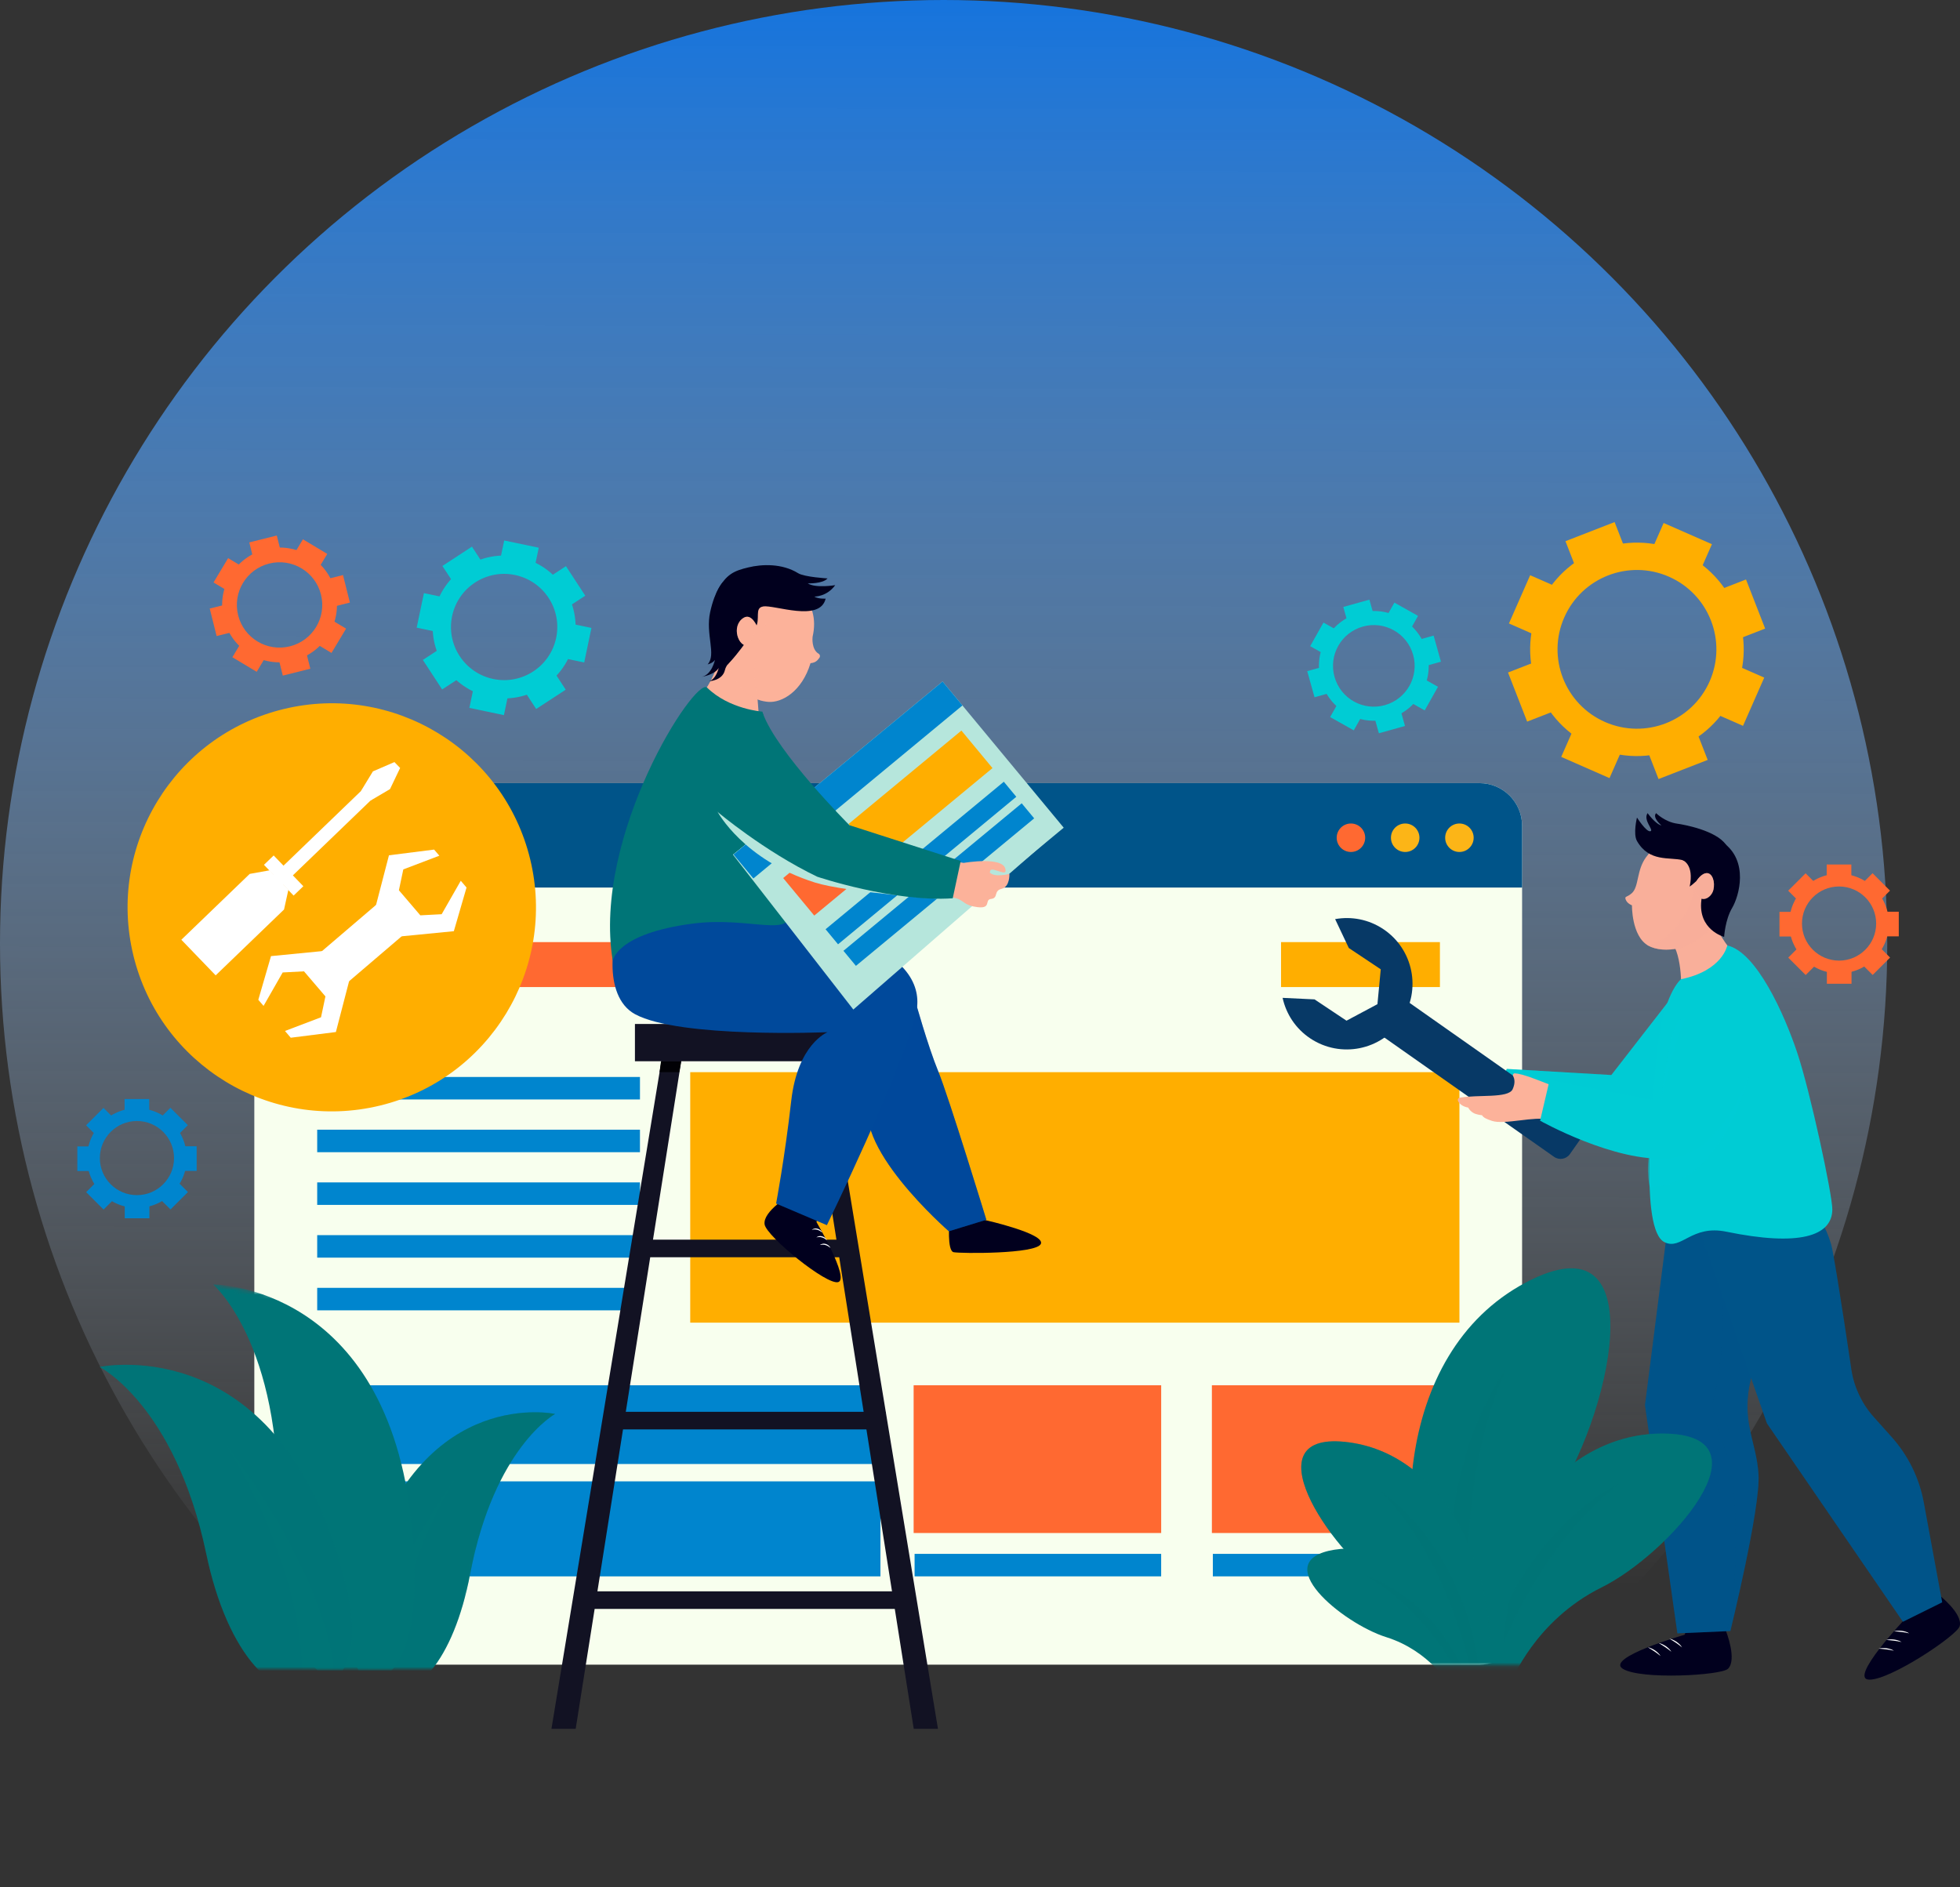 <svg width="458" height="441" viewBox="0 0 458 441" fill="none" xmlns="http://www.w3.org/2000/svg">
<rect x="0" y="0" width="458" height="441" fill="#333333" stroke="none"/>
<circle cx="220.5" cy="220.5" r="220.5" fill="url(#paint0_linear_216_4665)"/>
<g clip-path="url(#clip0_216_4665)">
<path d="M69.385 389.007H345.716C351.213 389.007 355.674 384.549 355.674 379.056V192.961C355.674 187.468 351.213 183.01 345.716 183.01H69.385C63.888 183.01 59.427 187.468 59.427 192.961V379.056C59.427 384.549 63.888 389.007 69.385 389.007Z" fill="#F8FFEE"/>
<path d="M59.427 207.401V192.961C59.427 187.468 63.888 183.01 69.385 183.01H345.716C351.213 183.01 355.674 187.468 355.674 192.961V207.401H59.427Z" fill="#005489"/>
<path d="M337.697 195.766C337.697 197.608 339.192 199.094 341.026 199.094C342.869 199.094 344.356 197.6 344.356 195.766C344.356 193.925 342.861 192.439 341.026 192.439C339.184 192.439 337.697 193.925 337.697 195.766Z" fill="#FCB517"/>
<path d="M325.026 195.766C325.026 197.608 326.521 199.094 328.356 199.094C330.199 199.094 331.686 197.6 331.686 195.766C331.686 193.925 330.191 192.439 328.356 192.439C326.513 192.439 325.026 193.925 325.026 195.766Z" fill="#FCB517"/>
<path d="M312.348 195.766C312.348 197.608 313.843 199.094 315.678 199.094C317.521 199.094 319.007 197.6 319.007 195.766C319.007 193.925 317.513 192.439 315.678 192.439C313.843 192.439 312.348 193.925 312.348 195.766Z" fill="#FF6931"/>
<path d="M299.346 230.661H336.471V220.156H299.346V230.661Z" fill="#FFAE00"/>
<path d="M164.553 230.661H201.678V220.156H164.553V230.661Z" fill="#FF6931"/>
<path d="M74.121 256.927H149.542V251.671H74.121V256.927Z" fill="#0085CE"/>
<path d="M74.121 269.25H149.542V263.994H74.121V269.25Z" fill="#0085CE"/>
<path d="M74.121 281.566H149.542V276.31H74.121V281.566Z" fill="#0085CE"/>
<path d="M74.121 293.89H149.542V288.634H74.121V293.89Z" fill="#0085CE"/>
<path d="M74.121 306.205H149.542V300.949H74.121V306.205Z" fill="#0085CE"/>
<path d="M84.96 342.113H205.73V323.721H84.96V342.113Z" fill="#0085CE"/>
<path d="M74.119 368.373H205.732V346.171H74.119V368.373Z" fill="#0085CE"/>
<path d="M119.336 230.661H156.461V220.156H119.336V230.661Z" fill="#FF6931"/>
<path d="M74.119 230.661H111.244V220.156H74.119V230.661Z" fill="#FF6931"/>
<path d="M161.29 309.084H341.029V250.549L161.29 250.549V309.084Z" fill="#FFAE00"/>
<path d="M341.027 363.114H283.41V368.37H341.027V363.114Z" fill="#0085CE"/>
<path d="M283.185 358.241H341.031V323.717H283.185V358.241Z" fill="#FF6931"/>
<path d="M271.332 363.114H213.715V368.37H271.332V363.114Z" fill="#0085CE"/>
<path d="M213.492 358.241H271.338V323.717H213.492V358.241Z" fill="#FF6931"/>
<path d="M396.452 375.349L393.636 382.02C393.636 382.02 375.027 387.363 379.21 389.971C383.394 392.579 402.154 391.528 403.776 389.971C405.967 387.861 403.333 381.19 403.333 381.19L402.993 375.349H396.452Z" fill="#01001E"/>
<path d="M444.175 371.152L445.148 378.329C445.148 378.329 431.845 392.39 436.772 392.508C441.699 392.627 457.319 382.186 457.921 380.02C458.735 377.096 453.065 372.685 453.065 372.685L449.798 367.833L444.175 371.152Z" fill="#01001E"/>
<path d="M394.776 215.368L397.915 210.46C397.915 210.46 402.384 220.838 405.809 223.256C409.233 225.683 392.846 231.484 392.846 231.484C392.846 231.484 393.233 221.834 389.793 219.328C386.345 216.83 394.776 215.368 394.776 215.368Z" fill="#F9AF9A"/>
<path d="M390.22 282.606L384.391 328.361L391.96 381.688L404.338 381.151C404.338 381.151 411.392 352.468 410.918 344.556C410.443 336.644 406.592 332.044 409.273 321.73C413.749 304.523 408.221 283.57 408.221 283.57L390.22 282.606Z" fill="#005489"/>
<path opacity="0.15" d="M390.22 282.606L384.391 328.361L391.96 381.688L404.338 381.151C404.338 381.151 411.392 352.468 410.918 344.556C410.443 336.644 406.592 332.044 409.273 321.73C413.749 304.523 408.221 283.57 408.221 283.57L390.22 282.606Z" fill="#005489"/>
<path opacity="0.15" d="M400.565 326.005C404.393 312.103 401.735 285.293 401.735 285.293L410.981 304.096C411.147 309.771 410.767 315.96 409.265 321.722C406.576 332.036 410.435 336.636 410.91 344.548C411.384 352.46 404.329 381.142 404.329 381.142L403.317 381.19C406.473 373.91 405.658 348.421 404.63 344.01C402.653 335.474 399.228 330.851 400.565 326.005Z" fill="#005489"/>
<path d="M393.099 275.911L412.879 332.621L444.665 378.985L453.84 374.44L449.545 351.1C448.501 345.417 445.907 340.13 442.047 335.822L437.856 331.135C435.095 328.053 433.284 324.243 432.636 320.157C432.636 320.157 429.535 298.927 428.151 291.908C426.775 284.921 419.38 275.919 419.38 275.919H393.099V275.911Z" fill="#005489"/>
<path d="M394.514 241.474L392.347 230.852L376.529 251.22L352.091 249.789L349.354 256.286L378.514 262.491L395.218 252.65L394.514 241.474Z" fill="#00CCD4"/>
<path opacity="0.2" d="M394.514 241.474L392.347 230.852L376.529 251.22L352.091 249.789L349.354 256.286L378.514 262.491L395.218 252.65L394.514 241.474Z" fill="#00CCD4"/>
<path d="M403.618 220.933C403.618 220.933 402.558 226.837 392.806 228.829C392.806 228.829 388.432 232.196 387.08 246.968C386.076 257.93 383.062 287.396 388.954 290.281C392.941 292.233 395.203 286.139 403.412 287.83C420.258 291.3 428.128 288.945 428.167 282.63C428.191 279.207 423.01 255.093 419.973 246.019C416.944 236.946 410.435 222.466 403.618 220.933Z" fill="#00CCD4"/>
<path d="M363.148 270.339L322.037 241.435C320.843 240.597 320.558 238.945 321.396 237.752L324.117 233.887C324.955 232.693 326.608 232.409 327.802 233.246L368.913 262.159C370.108 262.996 370.392 264.648 369.554 265.842L366.833 269.707C365.987 270.892 364.342 271.177 363.148 270.339Z" fill="#073966"/>
<path d="M307.176 233.539L314.642 238.518L321.87 234.661L322.646 226.512L315.179 221.533L311.984 214.783C315.757 214.103 319.782 214.815 323.223 217.107C330.286 221.81 332.192 231.342 327.486 238.4C322.78 245.458 313.242 247.363 306.179 242.66C302.739 240.368 300.532 236.929 299.709 233.183L307.176 233.539Z" fill="#073966"/>
<path opacity="0.55" d="M397.71 262.206L403.135 252.524L408.545 251.789C408.545 251.789 402.139 277.397 385.49 277.374C385.49 277.374 384.122 271.754 386.416 265.644C388.701 259.535 397.71 262.206 397.71 262.206Z" fill="#00CCD4"/>
<path d="M397.053 195.846C392.561 194.146 388.456 195.15 384.652 200.303C382.374 203.378 383.015 207.203 381.307 208.729C380.176 209.733 379.606 209.377 379.859 210.152C380.207 211.187 381.346 211.558 381.346 211.558C381.346 211.558 381.227 218.735 385.127 220.964C388.638 222.964 396.381 221.865 399.806 216.743C401.917 213.59 407.351 199.734 397.053 195.846Z" fill="#F9AF9A"/>
<path opacity="0.5" d="M397.053 195.846C395.804 195.371 394.586 195.118 393.391 195.095C399.608 199.552 395.321 211.266 393.518 214.001C391.208 217.518 388.361 220.585 384.85 220.766C384.945 220.83 385.024 220.901 385.119 220.956C388.63 222.956 395.55 222.055 399.529 217.067C401.901 214.111 407.351 199.734 397.053 195.846Z" fill="#F9AF9A"/>
<path d="M399.046 207.646C399.046 207.646 398.698 202.351 393.186 200.999C390.062 200.232 385.388 201.513 382.525 196.541C381.568 194.874 382.517 191.048 382.517 191.048C382.517 191.048 384.692 194.47 385.641 194.249C386.59 194.028 383.869 191.704 385 190.013C385 190.013 386.819 192.574 388.243 192.898C388.243 192.898 386.012 191.048 386.993 190.021C386.993 190.021 389.026 192.076 391.881 192.471C393.384 192.676 401.024 194.044 403.325 197.419C405.556 200.691 405.959 202.698 404.899 206.057C403.847 209.409 399.046 207.646 399.046 207.646Z" fill="#01001E"/>
<path d="M394.593 198.13C394.593 198.13 398.635 201.616 397.567 210.349C396.713 217.313 402.882 218.933 402.882 218.933C402.882 218.933 403.111 214.941 404.756 212.167C406.393 209.393 408.703 201.212 402.637 196.873C398.658 194.012 394.593 198.13 394.593 198.13Z" fill="#01001E"/>
<path d="M393.905 197.822L393.186 201.007C393.186 201.007 395.922 201.924 394.839 207.18C394.839 207.18 399.26 204.129 399.671 200.359C399.987 197.49 400.145 198.833 400.145 198.833L393.905 197.822Z" fill="#01001E"/>
<path d="M396.484 205.789C396.484 205.789 397.535 204.058 398.833 204.034C400.13 204.01 400.826 206.081 400.375 207.938C399.924 209.796 397.496 211.345 396.112 208.539" fill="#F9AF9A"/>
<path opacity="0.5" d="M396.484 205.789C396.484 205.789 397.535 204.058 398.833 204.034C400.13 204.01 400.826 206.081 400.375 207.938C399.924 209.796 397.496 211.345 396.112 208.539" fill="#F9AF9A"/>
<path opacity="0.55" d="M393.202 241.103C393.202 241.103 394.665 238.345 393.842 238.186C392.735 237.973 391.92 238.163 390.702 242.036C389.777 244.976 388.124 257.401 388.124 257.401L393.202 241.103Z" fill="#00CCD4"/>
<path d="M341.058 256.531C345.234 255.725 352.462 256.737 353.467 254.532C354.147 253.03 353.878 252.018 353.578 251.473C353.412 251.172 353.633 250.809 353.973 250.825C354.74 250.856 356.243 251.172 359.185 252.326C360.68 252.919 363.875 254.136 363.875 254.136C363.875 254.136 364.492 262.665 361.716 261.685C358.94 260.704 351.545 262.925 348.619 261.93C347.337 261.495 346.657 261.195 346.301 260.61C345.771 260.562 344.87 260.38 344.435 260.151C343.565 259.685 343.241 259.14 343.09 258.831C341.849 258.61 341.176 258.041 340.813 257.488C340.559 257.108 340.607 256.618 341.058 256.531Z" fill="#FCB29A"/>
<path d="M410.396 239.957C409.146 233.365 396.832 232.187 393.842 238.194C393.628 238.621 393.415 239.087 393.209 239.577C390.607 245.853 388.124 257.408 388.124 257.408L362.111 252.366L359.881 261.89C359.881 261.89 377.265 271.651 389.856 270.703C402.447 269.754 409.178 251.085 410.182 246.904C410.609 245.134 410.878 242.502 410.396 239.957Z" fill="#00CCD4"/>
<path d="M446.136 381.688C445.535 381.553 444.958 381.435 444.356 381.372C443.763 381.285 443.17 381.261 442.553 381.198C443.154 381.04 443.779 381.04 444.388 381.103C445.005 381.198 445.614 381.34 446.136 381.688Z" fill="white"/>
<path d="M444.349 383.719C443.748 383.585 443.17 383.466 442.569 383.403C441.976 383.316 441.383 383.292 440.766 383.229C441.367 383.071 441.992 383.071 442.601 383.134C443.21 383.229 443.827 383.379 444.349 383.719Z" fill="white"/>
<path d="M442.561 385.75C441.96 385.616 441.383 385.497 440.782 385.434C440.189 385.347 439.595 385.324 438.979 385.26C439.58 385.102 440.204 385.102 440.813 385.165C441.422 385.26 442.039 385.411 442.561 385.75Z" fill="white"/>
<path d="M393.059 384.976C392.585 384.589 392.118 384.217 391.62 383.893C391.129 383.545 390.607 383.261 390.093 382.921C390.702 383.047 391.256 383.332 391.77 383.664C392.268 384.027 392.751 384.438 393.059 384.976Z" fill="white"/>
<path d="M390.544 385.988C390.069 385.6 389.603 385.229 389.105 384.905C388.614 384.557 388.092 384.272 387.578 383.933C388.187 384.059 388.741 384.344 389.255 384.676C389.753 385.039 390.236 385.442 390.544 385.988Z" fill="white"/>
<path d="M388.029 386.991C387.554 386.604 387.088 386.233 386.589 385.909C386.099 385.561 385.577 385.276 385.063 384.937C385.672 385.063 386.226 385.347 386.74 385.679C387.238 386.043 387.72 386.454 388.029 386.991Z" fill="white"/>
<path d="M155.521 242.059L128.86 404H134.523L160.164 241.751L155.521 242.059Z" fill="#121223"/>
<path d="M192.519 242.059L219.172 404H213.517L187.876 241.751L192.519 242.059Z" fill="#121223"/>
<path d="M149.138 293.799H200.199V289.689H149.138V293.799Z" fill="#121223"/>
<path d="M142.384 334.03H206.961V329.92H142.384V334.03Z" fill="#121223"/>
<path d="M135.619 375.978H212.589V371.868H135.619V375.978Z" fill="#121223"/>
<path d="M154.121 250.548H158.724L159.175 247.995H154.461L154.121 250.548Z" fill="#010105"/>
<path d="M148.368 247.997H210.003V239.287H148.368V247.997Z" fill="#121223"/>
<path d="M221.861 285.333C221.861 285.333 221.244 292.304 222.842 292.62C224.44 292.936 242.108 293.078 243.216 290.684C244.323 288.289 230.237 285.119 230.237 285.119L228.964 282.4L221.861 285.333Z" fill="#01001E"/>
<path d="M213.786 233.586C213.786 233.586 216.784 244.383 219.251 250.382C221.711 256.381 230.482 285.04 230.482 285.04L221.719 287.728C221.719 287.728 197.842 266.988 203.671 256.057C209.499 245.142 213.786 233.586 213.786 233.586Z" fill="#00499B"/>
<path opacity="0.38" d="M213.786 233.586C213.786 233.586 216.784 244.383 219.251 250.382C221.711 256.381 230.482 285.04 230.482 285.04L221.719 287.728C221.719 287.728 197.842 266.988 203.671 256.057C209.499 245.142 213.786 233.586 213.786 233.586Z" fill="#00499B"/>
<path d="M184.824 279.16C184.824 279.16 178.18 283.04 178.67 286.131C179.113 288.913 193.239 300.453 195.888 299.599C198.546 298.753 190.771 285.538 190.771 285.538L192.171 282.59L184.824 279.16Z" fill="#01001E"/>
<path d="M173.197 145.491L168.325 149.387C168.325 149.387 169.393 155.378 163.58 162.927C160.084 167.471 177.334 167.368 177.334 167.368L176.63 158.35L173.197 145.491Z" fill="#FCB29A"/>
<path d="M154.841 211.661C150.871 212.388 148.363 212.23 145.619 215.194C143.151 217.858 140.518 232.725 148.395 237.001C158.851 242.676 193.381 241.206 193.381 241.206C193.381 241.206 186.398 243.893 184.887 257.274C183.368 270.655 181.352 281.254 181.352 281.254L193.223 286.305C193.223 286.305 210.56 250.753 214.032 236.819C215.431 231.176 212.798 223.991 199.408 219.194C188.557 215.305 164.917 209.82 154.841 211.661Z" fill="#00499B"/>
<path d="M180.924 192.882L180.655 197.829L180.719 203.615C180.719 203.615 170.255 190.266 169.053 184.037C168.317 180.188 180.924 192.882 180.924 192.882Z" fill="#007577"/>
<path d="M178.828 136.219C185.314 135.405 191.823 140.337 189.885 148.802C189.846 148.96 189.6 151.774 191.277 152.754C191.625 152.959 191.704 153.418 191.459 153.734C191.056 154.256 190.676 154.856 189.395 154.975C187.37 161.646 182.664 164.27 179.524 164.017C173.039 163.495 169.448 156.319 168.76 149.916C167.922 142.028 172.849 136.97 178.828 136.219Z" fill="#FCB29A"/>
<path opacity="0.35" d="M178.828 136.219C180.837 135.966 185.852 136.29 187.196 138.725C181.905 139.997 177.618 146.059 176.701 152.762C176.416 154.84 175.467 162.072 178.401 163.843C172.62 162.634 169.401 155.931 168.76 149.908C167.922 142.028 172.849 136.97 178.828 136.219Z" fill="#FCB29A"/>
<path d="M182.253 183.01L178.164 166.301C178.164 166.301 170.398 165.772 165.225 160.682C162.512 158.018 138.35 195.206 143.183 224.513C143.183 224.513 143.974 218.15 161.919 215.827C175.412 214.08 185.686 219.557 184.404 212.483C182.759 203.394 182.253 183.01 182.253 183.01Z" fill="#007577"/>
<path d="M199.4 235.91L247.906 193.696L219.837 160.769L171.268 199.711L199.4 235.91Z" fill="#B6E6DC"/>
<path d="M220.254 159.256L171.4 199.686L199.709 233.849L248.563 193.419L220.254 159.256Z" fill="#B6E6DC"/>
<path d="M220.255 159.256L171.401 199.685L176.042 205.286L224.896 164.856L220.255 159.256Z" fill="#0085CE"/>
<path d="M224.655 170.724L198.292 192.542L205.555 201.308L231.919 179.49L224.655 170.724Z" fill="#FFAE00"/>
<path d="M234.566 182.679L192.912 217.149L195.828 220.668L237.481 186.197L234.566 182.679Z" fill="#0085CE"/>
<path d="M238.744 187.718L197.091 222.189L200.006 225.708L241.66 191.237L238.744 187.718Z" fill="#0085CE"/>
<path d="M196.505 194.019L183.006 205.19L190.27 213.956L203.768 202.785L196.505 194.019Z" fill="#FF6931"/>
<path d="M217.749 207.322L218.057 204.319L220.675 200.912L225.191 201.647C225.191 201.647 235.204 199.885 234.974 203.56C234.903 204.682 231.439 202.319 231.352 203.623C231.344 203.718 231.312 203.813 231.289 203.916C231.834 204.445 232.997 204.856 235.876 204.224C235.876 204.224 236.026 207.211 234.073 207.694C232.056 208.184 233.416 209.859 231.558 210.073C230.007 210.247 231.732 212.388 228.418 211.985C225.452 211.63 225.262 210.571 223.72 209.994L218.421 208.666L217.749 207.322Z" fill="#FCB29A"/>
<path d="M176.424 181.935L167.708 189.752C167.708 189.752 173.688 200.96 190.439 206.239C197.755 208.547 221.118 210.199 221.118 210.199L209.666 202.746L176.424 181.935Z" fill="#B6E6DC"/>
<path d="M167.701 189.752C167.701 189.752 178.599 198.944 190.977 204.88C190.977 204.88 208.843 210.879 222.629 209.914L224.495 201.196L198.49 192.834C198.49 192.834 181.423 175.746 178.22 166.57C178.22 166.578 166.957 173.225 167.701 189.752Z" fill="#007577"/>
<path d="M176.527 146.716C177.777 144.653 176.203 142.076 178.314 141.728C178.338 141.72 178.259 141.72 178.283 141.712C180.996 141.294 191.601 145.49 192.93 139.895C192.93 139.895 191.246 140.005 190.265 139.412C190.265 139.412 193.183 139.499 195.168 136.741C195.168 136.741 190.613 137.516 188.746 136.322C188.746 136.322 192.234 136.464 193.373 135.168C193.373 135.168 187.955 134.852 186.508 133.951C182.743 131.627 178.061 131.817 174.842 132.599C171.623 133.374 169.607 134.149 167.614 138.156C165.897 141.618 170.018 155.299 170.018 155.299C170.018 155.299 173.506 151.695 176.527 146.716Z" fill="#01001E"/>
<path d="M172.818 138.788L168.911 136.045C168.911 136.045 167.108 137.761 165.953 143.001C164.798 148.241 167.456 152.96 165.352 155.26C165.352 155.26 166.554 154.991 167.068 154.208C167.068 154.208 166.333 157.733 163.928 158.176C163.928 158.176 167.029 157.702 167.946 156.082C167.946 156.082 167.361 158.698 165.7 159.188C165.7 159.188 168.808 159.077 169.393 156.595C169.979 154.114 172.968 153.916 174.068 147.727C175.167 141.546 172.818 138.788 172.818 138.788Z" fill="#01001E"/>
<path d="M176.962 146.526C176.962 146.526 175.673 143.199 173.767 144.368C170.722 146.242 172.549 151.498 174.985 150.842" fill="#FCB29A"/>
<path opacity="0.35" d="M176.962 146.526C176.962 146.526 175.673 143.199 173.767 144.368C170.722 146.242 172.549 151.498 174.985 150.842" fill="#FCB29A"/>
<path d="M88.778 258.358C114.382 252.149 130.103 226.373 123.89 200.785C117.677 175.197 91.884 159.487 66.279 165.696C40.674 171.904 24.954 197.681 31.167 223.269C37.38 248.857 63.173 264.567 88.778 258.358Z" fill="#FFAE00"/>
<path d="M107.672 205.821L103.203 213.637L98.221 213.898L93.214 208.041L94.242 203.165L102.665 199.964L101.439 198.533L90.889 199.869L87.789 211.796L93.784 218.806L106.05 217.605L109.016 207.401L107.672 205.821Z" fill="white"/>
<path d="M67.937 242.502L78.488 241.167L81.588 229.24L75.593 222.229L63.326 223.43L60.36 233.634L61.586 235.065L66.055 227.248L71.037 226.987L76.044 232.844L75.016 237.72L66.593 240.922L67.937 242.502Z" fill="white"/>
<path d="M74.734 222.692L80.885 229.883L95.259 217.603L89.107 210.412L74.734 222.692Z" fill="white"/>
<path d="M61.678 202.098L68.61 209.285L70.882 207.097L63.95 199.909L61.678 202.098Z" fill="white"/>
<path d="M63.01 203.378L67.391 207.915L66.371 212.539L50.395 227.928L42.375 219.605L58.351 204.216L63.01 203.378Z" fill="white"/>
<path d="M55.178 212.952L57.368 215.222L87.622 186.079L85.432 183.808L55.178 212.952Z" fill="white"/>
<path d="M84.379 184.788L86.586 187.08L91.134 184.401L93.498 179.461L92.17 178.086L87.14 180.259L84.379 184.788Z" fill="white"/>
<path d="M101.455 143.096C99.565 152.122 105.354 160.966 114.379 162.855C123.411 164.744 132.261 158.959 134.151 149.94C136.041 140.914 130.252 132.07 121.228 130.181C112.196 128.284 103.346 134.07 101.455 143.096ZM105.647 143.973C107.055 137.263 113.635 132.963 120.35 134.37C127.065 135.777 131.367 142.353 129.959 149.063C128.552 155.773 121.971 160.073 115.257 158.666C108.542 157.259 104.239 150.683 105.647 143.973Z" fill="#00CCD4"/>
<path d="M116.691 131.689L124.765 133.378L125.893 127.994L117.819 126.304L116.691 131.689Z" fill="#00CCD4"/>
<path d="M127.639 135.315L132.153 142.215L136.761 139.205L132.247 132.305L127.639 135.315Z" fill="#00CCD4"/>
<path d="M132.815 145.615L131.125 153.684L136.513 154.811L138.203 146.742L132.815 145.615Z" fill="#00CCD4"/>
<path d="M129.184 156.563L122.279 161.074L125.291 165.678L132.196 161.167L129.184 156.563Z" fill="#00CCD4"/>
<path d="M118.882 161.727L110.808 160.038L109.68 165.423L117.754 167.112L118.882 161.727Z" fill="#00CCD4"/>
<path d="M107.927 158.103L103.413 151.203L98.806 154.213L103.32 161.113L107.927 158.103Z" fill="#00CCD4"/>
<path d="M102.757 147.805L104.447 139.736L99.059 138.609L97.369 146.678L102.757 147.805Z" fill="#00CCD4"/>
<path d="M106.389 136.86L113.293 132.349L110.281 127.745L103.376 132.256L106.389 136.86Z" fill="#00CCD4"/>
<path d="M359.668 141.712C354.124 154.319 359.858 169.028 372.472 174.568C385.087 180.109 399.806 174.379 405.35 161.772C410.894 149.165 405.16 134.457 392.545 128.916C379.939 123.375 365.22 129.106 359.668 141.712ZM365.528 144.281C369.649 134.907 380.603 130.647 389.983 134.765C399.363 138.883 403.626 149.822 399.505 159.203C395.385 168.585 384.439 172.837 375.051 168.72C365.663 164.594 361.4 153.655 365.528 144.281Z" fill="#FFAE00"/>
<path d="M385.443 129.734L396.724 134.689L400.03 127.171L388.749 122.216L385.443 129.734Z" fill="#FFAE00"/>
<path d="M400.34 138.392L404.81 149.867L412.468 146.888L407.997 135.412L400.34 138.392Z" fill="#FFAE00"/>
<path d="M404.732 155.042L399.773 166.315L407.296 169.62L412.255 158.346L404.732 155.042Z" fill="#FFAE00"/>
<path d="M396.059 169.93L384.576 174.398L387.557 182.051L399.04 177.583L396.059 169.93Z" fill="#FFAE00"/>
<path d="M379.405 174.314L368.125 169.359L364.818 176.877L376.099 181.832L379.405 174.314Z" fill="#FFAE00"/>
<path d="M364.513 165.651L360.042 154.175L352.385 157.155L356.855 168.63L364.513 165.651Z" fill="#FFAE00"/>
<path d="M360.123 148.999L365.082 137.726L357.558 134.421L352.6 145.695L360.123 148.999Z" fill="#FFAE00"/>
<path d="M368.788 134.121L380.271 129.653L377.29 122.001L365.807 126.468L368.788 134.121Z" fill="#FFAE00"/>
<path d="M52.309 144.621C54.105 151.806 61.397 156.169 68.578 154.375C75.767 152.58 80.133 145.293 78.338 138.116C76.542 130.924 69.258 126.561 62.069 128.355C54.88 130.149 50.514 137.437 52.309 144.621ZM55.647 143.783C54.31 138.44 57.561 133.026 62.907 131.691C68.254 130.355 73.671 133.603 75.008 138.946C76.344 144.289 73.094 149.703 67.747 151.039C62.401 152.375 56.983 149.126 55.647 143.783Z" fill="#FF6931"/>
<path d="M59.323 131.037L65.752 129.43L64.679 125.144L58.25 126.751L59.323 131.037Z" fill="#FF6931"/>
<path d="M68.511 129.823L74.195 133.23L76.469 129.441L70.785 126.034L68.511 129.823Z" fill="#FF6931"/>
<path d="M75.86 135.455L77.469 141.88L81.758 140.808L80.149 134.382L75.86 135.455Z" fill="#FF6931"/>
<path d="M77.077 144.629L73.668 150.31L77.46 152.582L80.869 146.902L77.077 144.629Z" fill="#FF6931"/>
<path d="M71.439 151.983L65.01 153.591L66.083 157.877L72.512 156.269L71.439 151.983Z" fill="#FF6931"/>
<path d="M62.258 153.202L56.574 149.795L54.3 153.584L59.983 156.991L62.258 153.202Z" fill="#FF6931"/>
<path d="M54.907 147.561L53.298 141.136L49.009 142.208L50.618 148.633L54.907 147.561Z" fill="#FF6931"/>
<path d="M53.689 138.384L57.099 132.704L53.307 130.431L49.898 136.111L53.689 138.384Z" fill="#FF6931"/>
<path d="M418.083 215.818C418.083 222.252 423.303 227.46 429.733 227.46C436.171 227.46 441.383 222.244 441.383 215.818C441.383 209.384 436.163 204.176 429.733 204.176C423.303 204.168 418.083 209.384 418.083 215.818ZM421.073 215.818C421.073 211.036 424.956 207.156 429.741 207.156C434.526 207.156 438.409 211.036 438.409 215.818C438.409 220.6 434.526 224.481 429.741 224.481C424.956 224.473 421.073 220.6 421.073 215.818Z" fill="#FF6931"/>
<path d="M426.853 205.853H432.611V202.02H426.853V205.853Z" fill="#FF6931"/>
<path d="M434.855 206.767L438.927 210.835L441.639 208.125L437.568 204.056L434.855 206.767Z" fill="#FF6931"/>
<path d="M439.858 213.056V218.81H443.694V213.056H439.858Z" fill="#FF6931"/>
<path d="M438.946 221.054L434.875 225.123L437.587 227.833L441.659 223.764L438.946 221.054Z" fill="#FF6931"/>
<path d="M432.651 226.054H426.894V229.887H432.651V226.054Z" fill="#FF6931"/>
<path d="M424.652 225.136L420.581 221.067L417.868 223.778L421.94 227.847L424.652 225.136Z" fill="#FF6931"/>
<path d="M419.652 218.843V213.089H415.816V218.843H419.652Z" fill="#FF6931"/>
<path d="M420.563 210.854L424.634 206.785L421.922 204.075L417.851 208.143L420.563 210.854Z" fill="#FF6931"/>
<path d="M20.341 270.624C20.341 277.057 25.561 282.266 31.991 282.266C38.421 282.266 43.641 277.05 43.641 270.624C43.641 264.19 38.421 258.981 31.991 258.981C25.561 258.981 20.341 264.198 20.341 270.624ZM23.331 270.624C23.331 265.842 27.214 261.961 31.999 261.961C36.784 261.961 40.667 265.842 40.667 270.624C40.667 275.406 36.784 279.286 31.999 279.286C27.214 279.286 23.331 275.406 23.331 270.624Z" fill="#0085CE"/>
<path d="M29.112 260.66H34.87V256.827H29.112V260.66Z" fill="#0085CE"/>
<path d="M37.106 261.577L41.178 265.646L43.89 262.935L39.819 258.867L37.106 261.577Z" fill="#0085CE"/>
<path d="M42.119 267.867V273.621H45.955V267.867H42.119Z" fill="#0085CE"/>
<path d="M41.202 275.853L37.131 279.921L39.843 282.632L43.914 278.563L41.202 275.853Z" fill="#0085CE"/>
<path d="M34.91 280.859H29.152V284.692H34.91V280.859Z" fill="#0085CE"/>
<path d="M26.916 279.945L22.845 275.876L20.133 278.587L24.204 282.655L26.916 279.945Z" fill="#0085CE"/>
<path d="M21.907 273.653V267.899H18.071V273.653H21.907Z" fill="#0085CE"/>
<path d="M22.823 265.67L26.894 261.601L24.182 258.891L20.11 262.959L22.823 265.67Z" fill="#0085CE"/>
<path d="M308.678 159.061C310.592 165.882 317.671 169.857 324.488 167.945C331.314 166.032 335.292 158.958 333.378 152.145C331.464 145.324 324.386 141.348 317.568 143.261C310.751 145.174 306.764 152.248 308.678 159.061ZM311.842 158.176C310.418 153.109 313.384 147.845 318.454 146.423C323.524 145 328.791 147.964 330.215 153.03C331.638 158.097 328.672 163.361 323.603 164.783C318.525 166.206 313.266 163.25 311.842 158.176Z" fill="#00CCD4"/>
<path d="M315.033 145.901L321.133 144.193L319.994 140.129L313.894 141.837L315.033 145.901Z" fill="#00CCD4"/>
<path d="M323.764 144.501L329.286 147.604L331.356 143.925L325.835 140.822L323.764 144.501Z" fill="#00CCD4"/>
<path d="M330.932 149.666L332.641 155.762L336.708 154.624L334.999 148.527L330.932 149.666Z" fill="#00CCD4"/>
<path d="M332.341 158.423L329.236 163.941L332.917 166.01L336.022 160.492L332.341 158.423Z" fill="#00CCD4"/>
<path d="M327.17 165.584L321.069 167.292L322.208 171.356L328.309 169.649L327.17 165.584Z" fill="#00CCD4"/>
<path d="M318.41 166.993L312.888 163.889L310.818 167.568L316.34 170.671L318.41 166.993Z" fill="#00CCD4"/>
<path d="M311.238 161.795L309.529 155.699L305.463 156.838L307.171 162.934L311.238 161.795Z" fill="#00CCD4"/>
<path d="M309.834 153.071L312.94 147.553L309.259 145.484L306.153 151.002L309.834 153.071Z" fill="#00CCD4"/>
<mask id="mask0_216_4665" style="mask-type:luminance" maskUnits="userSpaceOnUse" x="295" y="287" width="111" height="103">
<path d="M359.889 389.133H329.558L295.479 366.623C295.479 366.623 302.905 331.001 304.076 329.862C305.246 328.724 327.692 308.838 327.692 308.838L363.947 287.292L382.216 305.7L404.654 334.992L405.548 353.89L359.889 389.133Z" fill="white"/>
</mask>
<g mask="url(#mask0_216_4665)">
<path d="M353.103 393.1C353.103 393.1 358.6 378.692 374.26 370.938C389.927 363.184 414.817 335.126 388.567 334.999C362.317 334.873 345.368 364.615 344.49 387.828L353.103 393.1Z" fill="#007577"/>
<path opacity="0.3" d="M353.103 393.1C353.103 393.1 358.6 378.692 374.26 370.938C389.927 363.184 414.817 335.126 388.567 334.999C362.317 334.873 345.368 364.615 344.49 387.828L353.103 393.1Z" fill="#007577"/>
<path opacity="0.45" d="M378.499 346.571C378.499 346.571 355.729 356.593 346.721 389.18L348.801 390.453C348.801 390.461 357.39 363.224 378.499 346.571Z" fill="#007577"/>
<path d="M351.577 391.204C351.577 391.204 348.872 370.638 362.467 351.455C376.063 332.273 387.602 283.151 356.441 299.757C325.279 316.362 324.204 362.41 338.005 390.453L351.577 391.204Z" fill="#007577"/>
<path opacity="0.45" d="M351.917 319.896C351.917 319.896 331.361 346.294 341.516 390.65L344.799 390.832C344.791 390.832 337.562 353.092 351.917 319.896Z" fill="#007577"/>
<path d="M339.579 393.053C339.579 393.053 336.463 379.569 323.492 370.756C310.521 361.944 291.832 333.932 315.187 337.047C338.543 340.161 349.955 368.686 347.883 389.425L339.579 393.053Z" fill="#007577"/>
<path opacity="0.3" d="M339.579 393.053C339.579 393.053 336.463 379.569 323.492 370.756C310.521 361.944 291.832 333.932 315.187 337.047C338.543 340.161 349.955 368.686 347.883 389.425L339.579 393.053Z" fill="#007577"/>
<path opacity="0.45" d="M322.717 348.57C322.717 348.57 341.73 360.276 345.732 390.358L343.723 391.235C343.731 391.243 339.436 365.967 322.717 348.57Z" fill="#007577"/>
<path d="M338.851 394.002C338.851 394.002 334.153 385.79 323.919 382.573C313.685 379.356 295.929 364.702 311.834 362.142C327.739 359.581 340.836 376.005 343.565 389.995L338.851 394.002Z" fill="#007577"/>
<path opacity="0.45" d="M319.047 368.196C319.047 368.196 333.797 372.116 342.355 391.022L341.216 391.994C341.216 391.994 333.417 376.297 319.047 368.196Z" fill="#007577"/>
</g>
<mask id="mask1_216_4665" style="mask-type:luminance" maskUnits="userSpaceOnUse" x="17" y="300" width="120" height="91">
<path d="M106.074 390.002H52.665L49.802 375.001L33.834 337.403L23.291 323.824C23.291 323.824 14.52 314.205 19.558 314.205C24.596 314.205 39.219 314.205 39.219 314.205L57.695 321.129L45.381 300.152H49.802L77.871 304.839L93.499 320.741L96.046 339.205L106.066 330.012L121.671 326.527H136.618L128.148 342.287L112.314 360.411L106.074 390.002Z" fill="white"/>
</mask>
<g mask="url(#mask1_216_4665)">
<path d="M88.825 395.006C96.757 398.041 105.948 388.319 109.87 367.777C115.517 338.146 129.722 330.416 129.722 330.416C129.722 330.416 99.328 323.792 86.08 364.908C80.109 383.395 81.786 392.318 88.825 395.006Z" fill="#007577"/>
<path opacity="0.22" d="M88.825 395.006C96.757 398.041 105.948 388.319 109.87 367.777C115.517 338.146 129.722 330.416 129.722 330.416C129.722 330.416 99.328 323.792 86.08 364.908C80.109 383.395 81.786 392.318 88.825 395.006Z" fill="#007577"/>
<path d="M106.082 345.923C106.082 345.923 90.58 370.796 91.972 395.551C91.972 395.551 91.854 395.559 91.656 395.567C88.2 395.606 85.566 392.484 86.088 389.07C87.069 382.676 90.928 367.492 106.082 345.923Z" fill="#007577"/>
</g>
<mask id="mask2_216_4665" style="mask-type:luminance" maskUnits="userSpaceOnUse" x="17" y="300" width="120" height="91">
<path d="M106.074 390.002H52.665L49.802 375.001L33.834 337.403L23.291 323.824C23.291 323.824 14.52 314.205 19.558 314.205C24.596 314.205 39.219 314.205 39.219 314.205L57.695 321.129L45.381 300.152H49.802L77.871 304.839L93.499 320.741L96.046 339.205L106.066 330.012L121.671 326.527H136.618L128.148 342.287L112.314 360.411L106.074 390.002Z" fill="white"/>
</mask>
<g mask="url(#mask2_216_4665)">
<path d="M84.364 394.176C73.37 395.875 64.267 380.889 64.924 353.495C65.865 313.976 49.81 300.152 49.81 300.152C49.81 300.152 90.572 300.041 96.204 356.372C98.727 381.703 94.116 392.666 84.364 394.176Z" fill="#007577"/>
<path d="M75.79 326.535C75.79 326.535 88.785 362.671 80.164 394.002C80.164 394.002 80.307 394.049 80.567 394.104C84.989 395.108 89.228 391.836 89.497 387.315C90.011 378.866 89.252 358.347 75.79 326.535Z" fill="#007577"/>
</g>
<mask id="mask3_216_4665" style="mask-type:luminance" maskUnits="userSpaceOnUse" x="17" y="300" width="120" height="91">
<path d="M106.074 390.002H52.665L49.802 375.001L33.834 337.403L23.291 323.824C23.291 323.824 14.52 314.205 19.558 314.205C24.596 314.205 39.219 314.205 39.219 314.205L57.695 321.129L45.381 300.152H49.802L77.871 304.839L93.499 320.741L96.046 339.205L106.066 330.012L121.671 326.527H136.618L128.148 342.287L112.314 360.411L106.074 390.002Z" fill="white"/>
</mask>
<g mask="url(#mask3_216_4665)">
<path d="M74.462 394.768C64.679 398.396 53.211 387.086 48.188 363.05C40.928 328.376 23.291 319.437 23.291 319.437C23.291 319.437 60.835 311.391 77.594 359.462C85.131 381.079 83.138 391.552 74.462 394.768Z" fill="#007577"/>
<path opacity="0.22" d="M74.462 394.768C64.679 398.396 53.211 387.086 48.188 363.05C40.928 328.376 23.291 319.437 23.291 319.437C23.291 319.437 60.835 311.391 77.594 359.462C85.131 381.079 83.138 391.552 74.462 394.768Z" fill="#007577"/>
<path d="M52.665 337.403C52.665 337.403 72.066 366.41 70.555 395.44C70.555 395.44 70.698 395.456 70.951 395.456C75.229 395.472 78.464 391.789 77.784 387.79C76.511 380.305 71.607 362.545 52.665 337.403Z" fill="#007577"/>
</g>
<path d="M194.054 291.616C193.682 291.323 193.318 291.063 192.891 290.952C192.48 290.81 192.037 290.857 191.57 290.936C191.76 290.802 191.989 290.691 192.235 290.652C192.48 290.596 192.733 290.628 192.97 290.691C193.445 290.841 193.856 291.173 194.054 291.616Z" fill="white"/>
<path d="M193.239 289.838C192.868 289.545 192.504 289.284 192.077 289.174C191.665 289.031 191.222 289.079 190.756 289.158C190.946 289.023 191.175 288.913 191.42 288.873C191.665 288.818 191.918 288.85 192.156 288.913C192.63 289.071 193.042 289.395 193.239 289.838Z" fill="white"/>
<path d="M192.164 288.059C191.792 287.767 191.428 287.506 191.001 287.395C190.59 287.253 190.147 287.3 189.68 287.379C189.87 287.245 190.099 287.134 190.345 287.095C190.59 287.04 190.843 287.071 191.08 287.134C191.555 287.293 191.966 287.624 192.164 288.059Z" fill="white"/>
</g>
<defs>
<linearGradient id="paint0_linear_216_4665" x1="229.258" y1="-4.12538e-06" x2="228.743" y2="370.419" gradientUnits="userSpaceOnUse">
<stop stop-color="#1674DD"/>
<stop offset="1" stop-color="#E3ECF7" stop-opacity="0"/>
</linearGradient>
<clipPath id="clip0_216_4665">
<rect width="440" height="282" fill="white" transform="translate(18 122)"/>
</clipPath>
</defs>
</svg>

